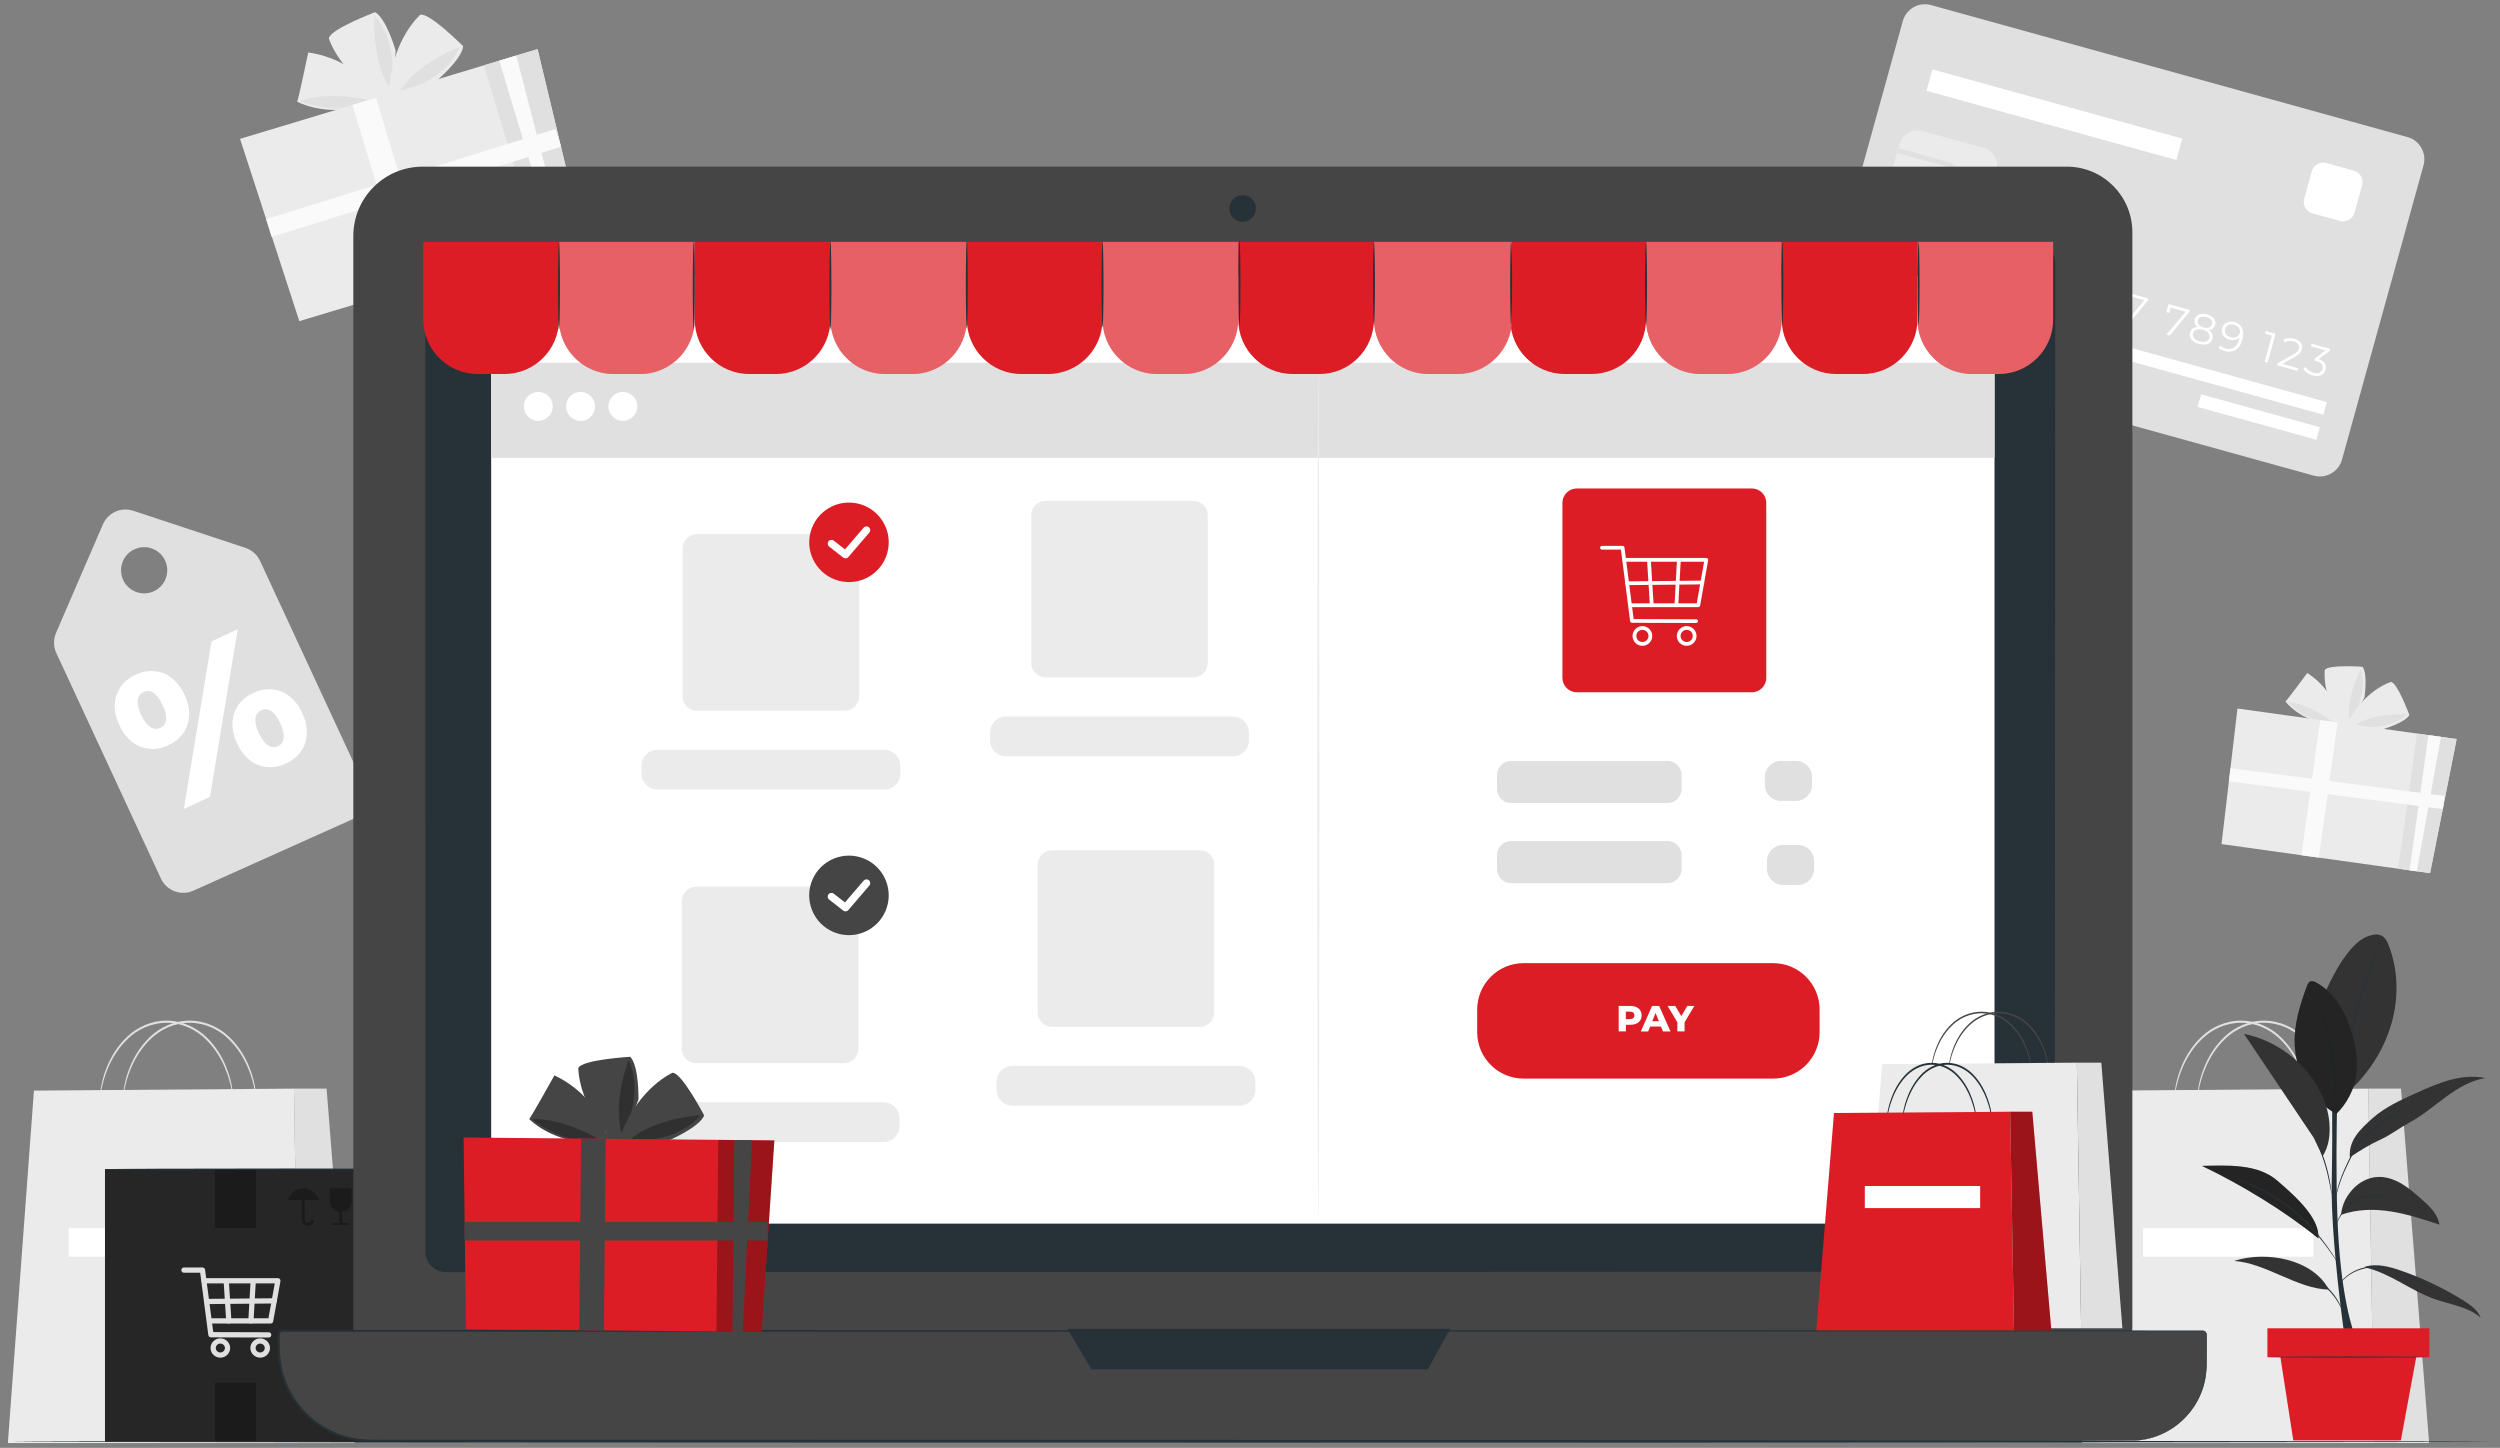 <svg width="278" height="161" viewBox="0 0 278 161" fill="none" xmlns="http://www.w3.org/2000/svg">
<rect x="0" y="0" width="278" height="161" fill="#808080" stroke="none"/>
<g clip-path="url(#clip0_699_1636)">
<path d="M41.717 1.355C41.717 1.355 36.702 3.244 36.568 4.264C36.568 4.264 37.676 8.042 42.465 10.704L42.231 12.468L43.008 14.975C43.673 11.197 43.995 5.622 43.995 5.622C43.995 5.622 42.987 2.091 41.717 1.355Z" fill="#EBEBEB"/>
<path d="M41.638 1.744C41.638 1.744 41.299 6.931 43.43 9.923C43.43 9.923 44.601 5.067 41.638 1.744Z" fill="#E0E0E0"/>
<path d="M51.505 5.141C51.505 5.141 47.722 1.347 46.736 1.643C46.736 1.643 43.748 4.205 43.292 9.668L41.592 10.182C41.592 10.182 39.477 6.571 34.274 5.839C34.274 5.839 33.137 11.31 33.037 11.293C32.932 11.277 35.908 12.869 39.627 11.92C43.347 10.971 48.558 8.97 48.558 8.97C48.558 8.97 51.358 6.604 51.505 5.141Z" fill="#EBEBEB"/>
<path d="M40.91 11.088C40.91 11.088 36.393 10.073 33.363 11.243C33.363 11.243 37.889 13.145 40.91 11.088Z" fill="#E0E0E0"/>
<path d="M51.12 5.229C51.12 5.229 46.256 7.051 44.404 10.227C44.404 10.227 49.31 9.299 51.12 5.229Z" fill="#E0E0E0"/>
<path d="M59.775 5.463L64.761 26.221L33.283 35.712L26.693 15.439L59.775 5.463Z" fill="#EBEBEB"/>
<path d="M53.803 7.268L59.955 27.671L64.761 26.221L59.775 5.463L53.803 7.268Z" fill="#E0E0E0"/>
<path d="M57.41 6.178L62.759 26.823L61.668 27.153L55.517 6.75L57.41 6.178Z" fill="#FAFAFA"/>
<path d="M41.816 10.877L39.191 11.668L45.343 32.07L47.968 31.278L41.816 10.877Z" fill="#FAFAFA"/>
<path d="M61.769 14.344L29.594 24.373L30.21 26.348L62.384 16.319L61.769 14.344Z" fill="#FAFAFA"/>
<path d="M262.716 74.147C262.716 74.147 258.913 73.876 258.52 74.494C258.52 74.494 258.111 77.269 260.418 80.416L259.741 81.486L259.498 83.337C261.053 81.089 262.921 77.583 262.921 77.583C262.921 77.583 263.322 75 262.716 74.147Z" fill="#EBEBEB"/>
<path d="M262.549 74.377C262.549 74.377 260.785 77.628 261.274 80.199C261.274 80.199 263.481 77.407 262.549 74.377Z" fill="#E0E0E0"/>
<path d="M267.923 79.514C267.923 79.514 266.607 75.933 265.88 75.832C265.88 75.832 263.184 76.602 261.262 79.999L260.008 79.824C260.008 79.824 259.716 76.856 256.569 74.838C256.569 74.838 254.203 78.039 254.145 77.997C254.082 77.956 255.532 79.87 258.224 80.363C260.911 80.856 264.877 81.115 264.877 81.115C264.877 81.115 267.393 80.413 267.923 79.514Z" fill="#EBEBEB"/>
<path d="M259.298 80.203C259.298 80.203 256.677 78.201 254.37 78.055C254.37 78.055 256.732 80.633 259.298 80.203Z" fill="#E0E0E0"/>
<path d="M267.648 79.455C267.648 79.455 263.957 79.183 261.818 80.688C261.814 80.688 265.261 81.548 267.648 79.455Z" fill="#E0E0E0"/>
<path d="M273.177 82.185L270.222 97.096L247.032 93.861L248.808 78.787L273.177 82.185Z" fill="#EBEBEB"/>
<path d="M268.776 81.57L266.678 96.599L270.222 97.096L273.177 82.185L268.776 81.57Z" fill="#E0E0E0"/>
<path d="M271.434 81.942L268.747 96.887L267.94 96.774L270.038 81.746L271.434 81.942Z" fill="#FAFAFA"/>
<path d="M258.011 80.073L255.915 95.102L257.848 95.371L259.944 80.342L258.011 80.073Z" fill="#FAFAFA"/>
<path d="M271.833 88.513L248.035 85.422L247.845 86.881L271.643 89.972L271.833 88.513Z" fill="#FAFAFA"/>
<path d="M40.568 87.488L28.933 62.404C28.619 61.702 28.026 61.167 27.295 60.925L14.816 56.796C13.47 56.349 12.007 57.009 11.443 58.309L6.231 70.378C5.926 71.084 5.935 71.883 6.248 72.585L17.883 97.668C18.502 99.047 20.123 99.662 21.502 99.043L39.193 91.103C40.572 90.488 41.186 88.867 40.568 87.488ZM16.922 65.823C15.593 66.316 14.113 65.639 13.62 64.306C13.127 62.977 13.804 61.497 15.137 61.004C16.466 60.511 17.946 61.192 18.439 62.521C18.932 63.85 18.255 65.33 16.922 65.823Z" fill="#E0E0E0"/>
<path d="M13.269 80.634C12.133 78.189 12.981 76 15.066 75.03C17.168 74.052 19.392 74.813 20.529 77.262C21.674 79.727 20.817 81.896 18.715 82.874C16.629 83.84 14.414 83.1 13.269 80.634ZM18.079 78.394C17.411 76.961 16.642 76.626 15.957 76.948C15.309 77.249 15.029 78.068 15.693 79.506C16.362 80.939 17.168 81.253 17.816 80.952C18.506 80.63 18.748 79.832 18.079 78.394ZM23.521 71.319L26.434 69.965L23.349 88.608L20.437 89.962L23.521 71.319ZM26.358 82.661C25.222 80.216 26.053 78.035 28.155 77.057C30.258 76.079 32.481 76.84 33.618 79.289C34.763 81.754 33.906 83.923 31.804 84.901C29.698 85.879 27.503 85.127 26.358 82.661ZM31.169 80.425C30.5 78.992 29.714 78.67 29.046 78.979C28.377 79.289 28.118 80.099 28.782 81.537C29.451 82.971 30.237 83.292 30.905 82.983C31.574 82.67 31.837 81.859 31.169 80.425Z" fill="white"/>
<path d="M257.279 52.889L204.308 38.216C202.946 37.84 202.147 36.431 202.528 35.069L211.592 2.346C211.968 0.983 213.377 0.185 214.739 0.566L267.715 15.243C269.077 15.619 269.871 17.027 269.495 18.39L260.43 51.113C260.05 52.471 258.642 53.269 257.279 52.889Z" fill="#E0E0E0"/>
<path d="M210.727 25.391L209.837 28.605L209.507 28.513L210.318 25.591L209.561 25.382L209.645 25.09L210.727 25.391Z" fill="white"/>
<path d="M213.226 29.227L213.147 29.52L210.894 28.897L210.961 28.663L212.658 27.722C213.122 27.463 213.247 27.267 213.31 27.05C213.415 26.678 213.214 26.377 212.725 26.239C212.349 26.134 212.027 26.168 211.747 26.356L211.567 26.088C211.897 25.863 212.34 25.808 212.834 25.946C213.486 26.126 213.807 26.573 213.657 27.108C213.573 27.417 213.398 27.664 212.85 27.969L211.459 28.742L213.226 29.227Z" fill="white"/>
<path d="M216.762 29.616L216.118 29.436L215.884 30.28L215.554 30.188L215.788 29.344L213.975 28.843L214.041 28.604L216.336 26.945L216.704 27.046L214.484 28.667L215.88 29.056L216.085 28.312L216.407 28.4L216.202 29.144L216.846 29.323L216.762 29.616Z" fill="white"/>
<path d="M221.689 30.979L221.046 30.799L220.812 31.644L220.482 31.552L220.716 30.707L218.902 30.206L218.969 29.968L221.263 28.309L221.631 28.409L219.412 30.03L220.808 30.419L221.012 29.675L221.334 29.763L221.129 30.507L221.773 30.686L221.689 30.979Z" fill="white"/>
<path d="M224.527 31.656C224.377 32.203 223.875 32.525 223.089 32.308C222.625 32.178 222.228 31.898 222.053 31.576L222.287 31.359C222.433 31.631 222.759 31.89 223.173 32.003C223.72 32.153 224.084 31.969 224.193 31.576C224.305 31.163 224.122 30.837 223.302 30.607L222.617 30.419L223.227 28.852L224.987 29.34L224.903 29.633L223.432 29.228L223.039 30.222L223.453 30.335C224.423 30.607 224.682 31.087 224.527 31.656Z" fill="white"/>
<path d="M227.707 32.525C227.54 33.127 226.959 33.382 226.337 33.206C225.484 32.968 225.183 32.249 225.463 31.234C225.768 30.143 226.52 29.738 227.394 29.98C227.682 30.059 227.941 30.185 228.108 30.364L227.9 30.594C227.766 30.44 227.557 30.335 227.319 30.268C226.625 30.076 226.057 30.398 225.814 31.271C225.793 31.346 225.772 31.438 225.756 31.535C226.015 31.225 226.445 31.133 226.892 31.255C227.528 31.434 227.87 31.936 227.707 32.525ZM227.377 32.441C227.494 32.019 227.256 31.66 226.763 31.526C226.27 31.388 225.852 31.601 225.743 31.998C225.647 32.354 225.848 32.767 226.403 32.922C226.863 33.052 227.26 32.868 227.377 32.441Z" fill="white"/>
<path d="M232.091 33.779C231.941 34.318 231.439 34.623 230.662 34.406C230.198 34.276 229.797 33.992 229.621 33.67L229.855 33.453C230.002 33.725 230.332 33.984 230.75 34.101C231.281 34.247 231.644 34.08 231.757 33.683C231.866 33.298 231.665 32.968 231.067 32.805L230.838 32.743L230.904 32.5L232.104 31.631L230.461 31.175L230.541 30.883L232.605 31.455L232.538 31.689L231.314 32.58C231.991 32.805 232.238 33.265 232.091 33.779Z" fill="white"/>
<path d="M235.326 34.634C235.159 35.236 234.578 35.491 233.955 35.319C233.103 35.081 232.802 34.362 233.082 33.347C233.383 32.256 234.139 31.851 235.013 32.093C235.301 32.173 235.56 32.298 235.727 32.478L235.522 32.708C235.389 32.553 235.18 32.448 234.941 32.382C234.248 32.189 233.679 32.511 233.437 33.385C233.416 33.46 233.395 33.552 233.378 33.648C233.638 33.339 234.068 33.247 234.515 33.368C235.146 33.547 235.489 34.045 235.326 34.634ZM235 34.55C235.117 34.128 234.879 33.769 234.386 33.635C233.893 33.497 233.475 33.711 233.366 34.108C233.27 34.463 233.47 34.877 234.026 35.031C234.482 35.161 234.879 34.981 235 34.55Z" fill="white"/>
<path d="M238.908 33.197L238.841 33.431L236.672 36.039L236.312 35.939L238.444 33.385L236.789 32.925L236.621 33.527L236.296 33.435L236.542 32.541L238.908 33.197Z" fill="white"/>
<path d="M243.505 34.472L243.438 34.707L241.269 37.314L240.909 37.214L243.041 34.661L241.386 34.201L241.219 34.803L240.893 34.711L241.139 33.816L243.505 34.472Z" fill="white"/>
<path d="M246.025 37.665C245.866 38.233 245.289 38.454 244.52 38.241C243.747 38.028 243.379 37.543 243.538 36.975C243.647 36.59 243.939 36.382 244.378 36.356C244.09 36.139 243.977 35.847 244.069 35.508C244.215 34.986 244.75 34.781 245.427 34.969C246.108 35.157 246.472 35.608 246.326 36.131C246.234 36.465 245.983 36.657 245.615 36.695C245.979 36.946 246.129 37.284 246.025 37.665ZM245.686 37.568C245.795 37.176 245.523 36.833 244.955 36.674C244.386 36.515 243.981 36.67 243.872 37.067C243.764 37.468 244.027 37.807 244.6 37.965C245.168 38.12 245.573 37.965 245.686 37.568ZM245.026 36.411C245.527 36.549 245.887 36.407 245.983 36.06C246.083 35.696 245.828 35.387 245.348 35.257C244.863 35.124 244.491 35.257 244.395 35.617C244.294 35.968 244.524 36.273 245.026 36.411Z" fill="white"/>
<path d="M249.351 37.791C249.05 38.881 248.294 39.287 247.421 39.044C247.132 38.965 246.873 38.84 246.706 38.66L246.911 38.43C247.044 38.585 247.253 38.689 247.492 38.756C248.185 38.948 248.754 38.626 248.996 37.753C249.017 37.678 249.038 37.586 249.055 37.49C248.795 37.799 248.365 37.891 247.918 37.77C247.278 37.594 246.94 37.093 247.103 36.503C247.27 35.901 247.851 35.647 248.474 35.818C249.33 36.056 249.631 36.779 249.351 37.791ZM249.071 37.03C249.167 36.675 248.967 36.261 248.411 36.106C247.947 35.977 247.55 36.161 247.433 36.587C247.316 37.009 247.554 37.368 248.047 37.502C248.541 37.636 248.963 37.427 249.071 37.03Z" fill="white"/>
<path d="M253.046 37.117L252.156 40.331L251.825 40.239L252.636 37.318L251.88 37.109L251.963 36.816L253.046 37.117Z" fill="white"/>
<path d="M255.545 40.95L255.465 41.242L253.213 40.619L253.28 40.385L254.976 39.445C255.44 39.186 255.566 38.99 255.628 38.772C255.733 38.4 255.532 38.099 255.043 37.962C254.667 37.857 254.345 37.89 254.065 38.078L253.886 37.811C254.216 37.585 254.659 37.531 255.152 37.669C255.804 37.849 256.126 38.296 255.975 38.831C255.892 39.14 255.716 39.387 255.169 39.692L253.777 40.465L255.545 40.95Z" fill="white"/>
<path d="M258.6 41.121C258.449 41.66 257.948 41.965 257.171 41.748C256.707 41.618 256.305 41.334 256.13 41.012L256.364 40.795C256.51 41.066 256.84 41.326 257.258 41.443C257.789 41.589 258.153 41.422 258.265 41.025C258.374 40.64 258.169 40.31 257.576 40.147L257.346 40.084L257.413 39.842L258.612 38.973L256.97 38.517L257.054 38.225L259.118 38.797L259.051 39.031L257.827 39.921C258.5 40.147 258.742 40.607 258.6 41.121Z" fill="white"/>
<path d="M232.994 37.585L232.607 38.982L258.355 46.113L258.742 44.716L232.994 37.585Z" fill="white"/>
<path d="M244.764 43.849L244.377 45.246L257.583 48.904L257.97 47.506L244.764 43.849Z" fill="white"/>
<g opacity="0.5">
<path d="M218.338 24.517L211.534 22.632C210.431 22.327 209.783 21.182 210.088 20.078L211.216 16.008C211.521 14.905 212.666 14.257 213.77 14.562L220.573 16.447C221.677 16.752 222.325 17.897 222.019 19L220.891 23.071C220.586 24.174 219.445 24.822 218.338 24.517Z" fill="#F5F5F5"/>
</g>
<path d="M210.155 19.845L210.297 19.327L215.859 20.869C216.499 21.044 217.167 20.668 217.347 20.025C217.523 19.381 217.142 18.708 216.507 18.537L210.945 16.995L211.087 16.477L216.649 18.023C217.577 18.278 218.12 19.243 217.865 20.171C217.606 21.099 216.645 21.642 215.717 21.387L210.155 19.845Z" fill="#E0E0E0"/>
<path d="M217.671 19.844L217.526 20.363L221.343 21.425L221.488 20.905L217.671 19.844Z" fill="#E0E0E0"/>
<path d="M242.671 15.412L214.889 7.715L214.229 10.099L242.01 17.796L242.671 15.412Z" fill="white"/>
<path d="M260.196 24.571L257.141 23.723C256.439 23.531 256.03 22.803 256.226 22.101L257.074 19.046C257.267 18.344 257.994 17.935 258.696 18.131L261.751 18.98C262.453 19.172 262.863 19.899 262.666 20.601L261.818 23.656C261.626 24.354 260.898 24.764 260.196 24.571Z" fill="white"/>
<path d="M25.928 122.191C25.903 122.195 25.878 121.844 25.761 121.23C25.64 120.62 25.439 119.73 24.996 118.706C24.561 117.686 23.876 116.516 22.814 115.504C21.77 114.493 20.232 113.737 18.539 113.732C16.847 113.724 15.305 114.472 14.251 115.479C13.181 116.487 12.496 117.652 12.053 118.672C11.606 119.692 11.401 120.582 11.276 121.192C11.155 121.807 11.13 122.153 11.104 122.149C11.096 122.149 11.096 122.062 11.109 121.894C11.117 121.727 11.138 121.485 11.188 121.171C11.284 120.549 11.464 119.646 11.903 118.601C12.329 117.561 13.014 116.361 14.105 115.316C15.179 114.272 16.78 113.486 18.543 113.494C20.303 113.498 21.899 114.297 22.969 115.346C24.056 116.395 24.733 117.598 25.155 118.639C25.585 119.688 25.765 120.59 25.857 121.213C25.903 121.527 25.924 121.769 25.932 121.936C25.936 122.103 25.936 122.191 25.928 122.191Z" fill="#E0E0E0"/>
<path d="M28.49 122.191C28.465 122.195 28.44 121.844 28.323 121.23C28.201 120.62 28.001 119.73 27.558 118.706C27.123 117.686 26.438 116.516 25.376 115.504C24.332 114.493 22.794 113.737 21.101 113.732C19.409 113.724 17.866 114.472 16.813 115.479C15.743 116.487 15.058 117.652 14.615 118.672C14.168 119.692 13.963 120.582 13.838 121.192C13.716 121.807 13.691 122.153 13.666 122.149C13.658 122.149 13.658 122.062 13.671 121.894C13.679 121.727 13.7 121.485 13.75 121.171C13.846 120.549 14.026 119.646 14.464 118.601C14.891 117.561 15.576 116.361 16.667 115.316C17.741 114.272 19.342 113.486 21.105 113.494C22.865 113.498 24.461 114.297 25.531 115.346C26.618 116.395 27.295 117.598 27.717 118.639C28.147 119.688 28.327 120.59 28.419 121.213C28.465 121.527 28.486 121.769 28.494 121.936C28.494 122.103 28.498 122.191 28.49 122.191Z" fill="#E0E0E0"/>
<path d="M3.774 121.276L32.69 121.055L33.321 160.469H0.874L3.774 121.276Z" fill="#EBEBEB"/>
<path d="M32.69 121.055H36.317L39.443 160.469H33.321L32.69 121.055Z" fill="#E0E0E0"/>
<path d="M26.559 136.572H7.632V139.744H26.559V136.572Z" fill="white"/>
<path d="M256.602 122.191C256.577 122.195 256.552 121.844 256.435 121.23C256.314 120.62 256.113 119.73 255.67 118.706C255.235 117.686 254.55 116.516 253.489 115.504C252.444 114.493 250.906 113.737 249.213 113.732C247.521 113.724 245.979 114.472 244.925 115.479C243.856 116.487 243.17 117.652 242.727 118.672C242.28 119.692 242.075 120.582 241.95 121.192C241.829 121.807 241.804 122.153 241.778 122.149C241.77 122.149 241.77 122.062 241.783 121.894C241.791 121.727 241.812 121.485 241.862 121.171C241.958 120.549 242.138 119.646 242.577 118.601C243.003 117.561 243.688 116.361 244.779 115.316C245.853 114.272 247.454 113.486 249.217 113.494C250.977 113.498 252.573 114.297 253.643 115.346C254.73 116.395 255.407 117.598 255.829 118.639C256.259 119.688 256.439 120.59 256.531 121.213C256.577 121.527 256.598 121.769 256.606 121.936C256.606 122.103 256.61 122.191 256.602 122.191Z" fill="#E0E0E0"/>
<path d="M259.16 122.191C259.135 122.195 259.11 121.844 258.993 121.23C258.871 120.62 258.671 119.73 258.228 118.706C257.793 117.686 257.108 116.516 256.046 115.504C255.001 114.493 253.463 113.737 251.771 113.732C250.078 113.724 248.536 114.472 247.483 115.479C246.413 116.487 245.728 117.652 245.285 118.672C244.838 119.692 244.633 120.582 244.507 121.192C244.386 121.807 244.361 122.153 244.336 122.149C244.328 122.149 244.328 122.062 244.34 121.894C244.349 121.727 244.37 121.485 244.42 121.171C244.516 120.549 244.696 119.646 245.134 118.601C245.561 117.561 246.246 116.361 247.337 115.316C248.411 114.272 250.011 113.486 251.775 113.494C253.535 113.498 255.131 114.297 256.201 115.346C257.287 116.395 257.964 117.598 258.387 118.639C258.817 119.688 258.997 120.59 259.089 121.213C259.135 121.527 259.156 121.769 259.164 121.936C259.168 122.103 259.168 122.191 259.16 122.191Z" fill="#E0E0E0"/>
<path d="M234.448 121.276L263.36 121.055L263.991 160.469H231.544L234.448 121.276Z" fill="#EBEBEB"/>
<path d="M263.36 121.055H266.991L270.117 160.469H263.991L263.36 121.055Z" fill="#E0E0E0"/>
<path d="M257.233 136.572H238.306V139.744H257.233V136.572Z" fill="white"/>
<path d="M277.126 160.314C277.126 160.372 215.349 160.422 139.163 160.422C62.947 160.422 1.187 160.372 1.187 160.314C1.187 160.255 62.951 160.205 139.163 160.205C215.349 160.205 277.126 160.255 277.126 160.314Z" fill="#263238"/>
<path d="M51.78 129.998H11.673V160.318H51.78V129.998Z" fill="#262626"/>
<g opacity="0.3">
<path fill-rule="evenodd" clip-rule="evenodd" d="M36.673 133.559V132.146H39.105V133.559C39.105 134.165 38.641 134.667 38.043 134.738V135.966H38.583C38.771 135.966 38.925 136.075 38.925 136.204H36.848C36.848 136.075 37.003 135.966 37.191 135.966H37.73V134.738C37.137 134.667 36.673 134.161 36.673 133.559Z" fill="black"/>
<path fill-rule="evenodd" clip-rule="evenodd" d="M32.017 133.463C32.205 132.711 32.903 132.146 33.731 132.146C34.558 132.146 35.256 132.711 35.444 133.463H33.894V135.678C33.906 135.849 34.056 135.987 34.236 135.987C34.416 135.987 34.562 135.849 34.579 135.678H34.909C34.897 136.029 34.6 136.309 34.236 136.309C33.873 136.309 33.58 136.029 33.563 135.678V133.463H32.017Z" fill="black"/>
</g>
<g opacity="0.3">
<path d="M41.834 160.314H51.781L51.781 129.994H41.834V160.314Z" fill="black"/>
</g>
<path d="M41.813 160.012C41.759 160.012 41.713 153.288 41.713 144.996C41.713 136.701 41.759 129.98 41.813 129.98C41.867 129.98 41.913 136.701 41.913 144.996C41.913 153.288 41.867 160.012 41.813 160.012Z" fill="#263238"/>
<path d="M48.383 153.326H45.307V156.732H48.383V153.326Z" fill="white"/>
<g opacity="0.3">
<path d="M28.465 130.074H23.909V136.544H28.465V130.074Z" fill="black"/>
</g>
<g opacity="0.3">
<path d="M28.465 153.758H23.909V160.227H28.465V153.758Z" fill="black"/>
</g>
<path d="M11.965 130.015C11.965 130.061 20.859 130.094 31.829 130.094C42.803 130.094 51.697 130.057 51.697 130.015C51.697 129.969 42.803 129.936 31.829 129.936C20.859 129.936 11.965 129.969 11.965 130.015Z" fill="#263238"/>
<path d="M30.099 147.175H23.354C23.195 147.175 23.061 147.046 23.061 146.883C23.061 146.724 23.191 146.59 23.354 146.59H29.852L30.554 142.716H22.718C22.56 142.716 22.426 142.586 22.426 142.423C22.426 142.265 22.555 142.131 22.718 142.131H30.901C30.989 142.131 31.068 142.168 31.123 142.235C31.177 142.302 31.202 142.39 31.185 142.474L30.379 146.933C30.362 147.075 30.241 147.175 30.099 147.175Z" fill="#E0E0E0"/>
<path d="M29.877 148.733C29.873 148.733 29.873 148.733 29.877 148.733L23.454 148.712C23.308 148.712 23.186 148.604 23.166 148.458L22.259 141.528H20.453C20.294 141.528 20.161 141.399 20.161 141.236C20.161 141.077 20.29 140.943 20.453 140.943H22.518C22.664 140.943 22.789 141.052 22.806 141.198L23.713 148.127L29.881 148.148C30.04 148.148 30.174 148.278 30.17 148.441C30.166 148.604 30.036 148.733 29.877 148.733Z" fill="#E0E0E0"/>
<path d="M24.503 150.974C23.901 150.974 23.412 150.494 23.412 149.9C23.412 149.307 23.901 148.826 24.503 148.826C25.105 148.826 25.594 149.307 25.594 149.9C25.59 150.494 25.101 150.974 24.503 150.974ZM24.503 149.407C24.223 149.407 23.993 149.629 23.993 149.9C23.993 150.172 24.223 150.393 24.503 150.393C24.783 150.393 25.013 150.172 25.013 149.9C25.009 149.629 24.783 149.407 24.503 149.407Z" fill="#E0E0E0"/>
<path d="M28.933 150.974C28.331 150.974 27.842 150.494 27.842 149.9C27.842 149.307 28.331 148.826 28.933 148.826C29.535 148.826 30.024 149.307 30.024 149.9C30.024 150.494 29.535 150.974 28.933 150.974ZM28.933 149.407C28.653 149.407 28.423 149.629 28.423 149.9C28.423 150.172 28.653 150.393 28.933 150.393C29.213 150.393 29.443 150.172 29.443 149.9C29.443 149.629 29.213 149.407 28.933 149.407Z" fill="#E0E0E0"/>
<path d="M25.439 147.175C25.289 147.175 25.159 147.058 25.151 146.903L24.875 142.59C24.866 142.431 24.988 142.293 25.146 142.281C25.301 142.264 25.443 142.394 25.456 142.552L25.732 146.865C25.74 147.024 25.619 147.162 25.46 147.175C25.452 147.175 25.443 147.175 25.439 147.175Z" fill="#E0E0E0"/>
<path d="M27.905 147.175C27.901 147.175 27.892 147.175 27.888 147.175C27.729 147.166 27.604 147.028 27.612 146.869L27.859 142.557C27.867 142.398 28.009 142.264 28.164 142.281C28.323 142.289 28.448 142.427 28.44 142.586L28.193 146.899C28.185 147.053 28.055 147.175 27.905 147.175Z" fill="#E0E0E0"/>
<path d="M22.969 145.017C22.81 145.017 22.681 144.888 22.677 144.729C22.677 144.57 22.806 144.436 22.965 144.436L30.496 144.365C30.496 144.365 30.496 144.365 30.5 144.365C30.659 144.365 30.788 144.495 30.793 144.654C30.793 144.812 30.663 144.946 30.504 144.946L22.969 145.017Z" fill="#E0E0E0"/>
<path d="M260.777 149.086C260.777 149.086 259.156 137.932 259.289 131.442C259.423 124.951 259.281 117.65 259.281 117.65H260.029C260.029 117.65 259.523 130.531 260.075 138.3C260.627 146.065 262.077 149.082 262.077 149.082H260.777" fill="#263238"/>
<path d="M265.612 105.099C265.462 104.719 265.278 104.322 264.931 104.101C264.455 103.8 263.836 103.925 263.306 104.113C261.045 104.911 259.043 109.124 258.132 111.339L261.132 121.444C266.54 116.425 267.481 109.834 265.612 105.099Z" fill="#333333"/>
<path d="M264.756 104.514C264.76 104.514 264.743 104.56 264.714 104.648C264.676 104.744 264.626 104.865 264.568 105.015C264.438 105.333 264.25 105.797 264.033 106.37C263.59 107.519 263.03 109.119 262.524 110.929C262.023 112.739 261.68 114.402 261.467 115.614C261.358 116.22 261.279 116.709 261.228 117.051C261.203 117.21 261.183 117.34 261.166 117.444C261.149 117.532 261.141 117.582 261.137 117.578C261.132 117.578 261.132 117.528 261.141 117.44C261.153 117.336 261.166 117.206 261.182 117.047C261.22 116.705 261.287 116.211 261.383 115.601C261.575 114.385 261.905 112.714 262.407 110.9C262.913 109.086 263.489 107.481 263.953 106.34C264.183 105.768 264.38 105.312 264.526 104.999C264.593 104.852 264.651 104.735 264.693 104.639C264.726 104.552 264.752 104.51 264.756 104.514Z" fill="#263238"/>
<path d="M259.795 123.869C256.982 122.314 255.327 119.393 255.173 116.188C255.064 113.943 255.754 111.745 256.535 109.639C256.602 109.455 256.682 109.259 256.853 109.162C257.087 109.029 257.384 109.146 257.618 109.284C259.661 110.445 260.898 112.665 261.554 114.921C261.993 116.422 262.219 118.006 262.018 119.556C261.818 121.107 260.932 122.795 259.795 123.869Z" fill="#333333"/>
<path d="M259.795 123.868C259.791 123.868 259.787 123.822 259.783 123.735C259.783 123.634 259.778 123.505 259.774 123.346C259.774 123.008 259.762 122.523 259.732 121.921C259.678 120.717 259.519 119.062 259.21 117.253C258.897 115.443 258.52 113.822 258.24 112.652C258.103 112.079 257.99 111.607 257.906 111.264C257.873 111.109 257.843 110.984 257.818 110.884C257.802 110.796 257.793 110.75 257.797 110.75C257.802 110.75 257.818 110.792 257.843 110.88C257.873 110.98 257.91 111.101 257.952 111.251C258.044 111.577 258.174 112.046 258.324 112.631C258.625 113.797 259.018 115.418 259.331 117.232C259.64 119.046 259.787 120.713 259.82 121.917C259.837 122.519 259.837 123.008 259.824 123.346C259.816 123.505 259.812 123.63 259.808 123.735C259.803 123.822 259.799 123.868 259.795 123.868Z" fill="#263238"/>
<g opacity="0.3">
<path d="M259.795 123.869C256.982 122.314 255.327 119.393 255.173 116.188C255.064 113.943 255.754 111.745 256.535 109.639C256.602 109.455 256.682 109.259 256.853 109.162C257.087 109.029 257.384 109.146 257.618 109.284C259.661 110.445 260.898 112.665 261.554 114.921C261.993 116.422 262.219 118.006 262.018 119.556C261.818 121.107 260.932 122.795 259.795 123.869Z" fill="black"/>
</g>
<path d="M262.967 140.936C265.734 141.542 268.011 143.493 270.682 144.442C272.45 145.069 274.443 145.291 275.856 146.528C275.517 145.675 274.715 145.107 273.937 144.618C271.743 143.247 269.39 142.123 266.946 141.279C265.692 140.844 264.33 140.484 263.047 140.84" fill="#333333"/>
<path d="M258.968 143.402C255.503 143.348 251.855 140.397 248.407 140.221C252.013 139.055 257.183 140.004 258.968 143.402Z" fill="#333333"/>
<path d="M260.322 135.089C262.081 134.453 264.012 134.424 265.859 134.713C267.706 135.001 269.491 135.594 271.267 136.184C271.087 134.98 270.118 134.077 269.202 133.279C268.513 132.677 267.819 132.071 267.029 131.612C266.239 131.152 265.341 130.838 264.426 130.876C263.322 130.922 262.273 131.49 261.55 132.326C260.827 133.154 260.439 133.99 260.322 135.089Z" fill="#333333"/>
<path d="M253.209 131.265C251.027 129.401 247.726 129.585 244.859 129.647C249.268 131.754 254.015 134.642 257.81 137.717C257.927 135.691 255.967 133.613 253.209 131.265Z" fill="#333333"/>
<g opacity="0.3">
<path d="M253.209 131.265C251.027 129.401 247.726 129.585 244.859 129.647C249.268 131.754 254.015 134.642 257.81 137.717C257.927 135.691 255.967 133.613 253.209 131.265Z" fill="black"/>
</g>
<path d="M261.304 128.695C262.399 127.964 263.51 127.266 264.66 126.748C265.809 126.225 266.879 125.393 267.986 124.796C269.424 124.019 270.669 122.936 271.99 121.971C273.311 121.005 274.761 120.136 276.374 119.877C275.057 119.605 273.683 119.752 272.383 120.107C271.087 120.462 269.854 121.014 268.63 121.57C266.929 122.334 265.199 123.12 263.807 124.365C262.411 125.607 261.153 126.831 261.304 128.695Z" fill="#333333"/>
<path d="M270.619 143.401C270.615 143.406 270.577 143.389 270.51 143.355C270.427 143.314 270.331 143.259 270.21 143.201C269.95 143.063 269.574 142.858 269.102 142.62C268.868 142.494 268.609 142.369 268.329 142.235C268.053 142.097 267.748 141.96 267.43 141.822C266.791 141.55 266.076 141.262 265.299 141.078C264.522 140.886 263.749 140.844 263.076 141.023C262.737 141.107 262.42 141.186 262.135 141.303C261.851 141.42 261.596 141.554 261.375 141.692C260.932 141.972 260.623 142.269 260.418 142.482C260.217 142.695 260.121 142.829 260.108 142.82C260.104 142.816 260.125 142.783 260.171 142.72C260.213 142.653 260.284 142.566 260.38 142.449C260.572 142.223 260.877 141.914 261.325 141.617C261.546 141.471 261.805 141.328 262.094 141.207C262.382 141.082 262.708 140.994 263.046 140.911C263.732 140.723 264.538 140.764 265.324 140.957C266.114 141.145 266.833 141.437 267.476 141.717C267.798 141.859 268.099 142.001 268.375 142.143C268.655 142.281 268.914 142.415 269.144 142.54C269.612 142.787 269.98 143.004 270.235 143.159C270.352 143.23 270.448 143.289 270.527 143.335C270.586 143.372 270.619 143.397 270.619 143.401Z" fill="#263238"/>
<path d="M256.385 141.683C256.389 141.675 256.464 141.7 256.602 141.746C256.74 141.792 256.932 141.875 257.166 141.993C257.634 142.222 258.245 142.615 258.821 143.167C259.394 143.719 259.812 144.316 260.062 144.776C260.188 145.006 260.28 145.194 260.33 145.332C260.384 145.465 260.409 145.541 260.401 145.545C260.38 145.553 260.251 145.261 259.987 144.822C259.724 144.383 259.302 143.802 258.738 143.259C258.174 142.715 257.576 142.318 257.129 142.072C256.673 141.821 256.376 141.704 256.385 141.683Z" fill="#263238"/>
<path d="M248.716 131.09C248.716 131.086 248.766 131.103 248.862 131.132C248.971 131.17 249.109 131.22 249.276 131.279C249.46 131.345 249.681 131.429 249.932 131.521C250.187 131.617 250.467 131.755 250.781 131.893C252.026 132.461 253.689 133.414 255.29 134.768C256.08 135.458 256.794 136.156 257.392 136.841C257.99 137.526 258.491 138.17 258.884 138.734C259.281 139.294 259.578 139.762 259.787 140.084C259.883 140.235 259.962 140.36 260.025 140.456C260.079 140.54 260.104 140.586 260.1 140.59C260.096 140.594 260.062 140.552 260.004 140.469C259.941 140.389 259.854 140.268 259.749 140.109C259.532 139.796 259.222 139.336 258.817 138.784C258.416 138.229 257.906 137.593 257.308 136.916C256.711 136.239 255.996 135.545 255.21 134.864C253.618 133.519 251.976 132.562 250.743 131.976C250.434 131.834 250.158 131.688 249.907 131.588C249.661 131.488 249.443 131.4 249.259 131.329C249.092 131.258 248.958 131.203 248.854 131.157C248.762 131.116 248.716 131.095 248.716 131.09Z" fill="#263238"/>
<path d="M265.521 133.142C265.516 133.15 265.42 133.137 265.245 133.104C265.149 133.087 265.044 133.066 264.927 133.045C264.802 133.02 264.66 133.02 264.501 133.004C263.878 132.958 262.971 133.008 262.119 133.472C261.688 133.689 261.329 133.982 261.036 134.274C260.735 134.567 260.51 134.868 260.338 135.135C259.991 135.666 259.883 136.05 259.862 136.046C259.854 136.046 259.874 135.946 259.933 135.774C259.996 135.607 260.096 135.365 260.263 135.089C260.426 134.813 260.652 134.496 260.953 134.195C261.249 133.89 261.617 133.585 262.06 133.363C262.938 132.887 263.878 132.845 264.505 132.916C264.664 132.937 264.81 132.945 264.935 132.974C265.052 133.004 265.157 133.029 265.253 133.054C265.429 133.104 265.521 133.133 265.521 133.142Z" fill="#263238"/>
<path d="M269.002 122.338C269.002 122.343 268.96 122.372 268.872 122.418C268.772 122.472 268.642 122.543 268.488 122.627C268.153 122.806 267.669 123.074 267.079 123.421C266.494 123.772 265.805 124.202 265.073 124.725C264.342 125.251 263.556 125.861 262.833 126.601C262.474 126.973 262.148 127.366 261.918 127.788C261.692 128.223 261.475 128.645 261.275 129.05C260.873 129.857 260.547 130.601 260.313 131.24C260.079 131.879 259.933 132.41 259.845 132.782C259.757 133.154 259.724 133.363 259.711 133.359C259.707 133.359 259.711 133.305 259.724 133.204C259.737 133.104 259.757 132.958 259.795 132.77C259.866 132.394 260.004 131.854 260.23 131.207C260.455 130.559 260.777 129.807 261.174 128.996C261.371 128.59 261.588 128.164 261.814 127.73C262.052 127.287 262.386 126.89 262.75 126.513C263.485 125.761 264.275 125.151 265.015 124.629C265.755 124.106 266.453 123.684 267.046 123.341C267.639 123.003 268.133 122.748 268.475 122.581C268.638 122.501 268.772 122.439 268.872 122.393C268.952 122.355 269.002 122.334 269.002 122.338Z" fill="#263238"/>
<path d="M259.285 132.828C259.277 132.828 259.252 132.724 259.218 132.536C259.177 132.322 259.126 132.055 259.068 131.733C258.934 131.06 258.734 130.128 258.412 129.134C258.094 128.135 257.705 127.266 257.421 126.643C257.288 126.346 257.175 126.1 257.083 125.903C257.003 125.728 256.966 125.627 256.97 125.623C256.978 125.619 257.033 125.711 257.125 125.882C257.216 126.054 257.346 126.3 257.496 126.609C257.802 127.228 258.203 128.097 258.525 129.1C258.846 130.103 259.039 131.044 259.147 131.721C259.202 132.063 259.239 132.339 259.26 132.531C259.285 132.719 259.294 132.828 259.285 132.828Z" fill="#263238"/>
<path d="M259.034 124.947C258.947 123.639 258.52 122.364 257.906 121.206C256.226 118.026 253.062 115.669 249.535 114.967C252.118 118.816 254.701 122.665 257.283 126.514L258.282 128.574C258.972 127.454 259.122 126.255 259.034 124.947Z" fill="#333333"/>
<path d="M270.151 147.707H252.135V150.9H270.151V147.707Z" fill="#DD1D25"/>
<path d="M253.48 150.266L255.014 160.174H266.975L268.805 150.266H253.48Z" fill="#DD1D25"/>
<path d="M270.139 150.904C270.139 150.938 266.076 150.967 261.061 150.967C256.046 150.967 251.984 150.938 251.984 150.904C251.984 150.871 256.046 150.842 261.061 150.842C266.076 150.842 270.139 150.871 270.139 150.904Z" fill="#263238"/>
<path d="M226.545 158.083H49.862C44.024 158.083 39.289 153.347 39.289 147.509V26.246C39.289 21.987 42.741 18.531 47.004 18.531H229.83C233.855 18.531 237.119 21.795 237.119 25.82V147.505C237.119 153.347 232.384 158.083 226.545 158.083Z" fill="#454545"/>
<path d="M236.91 160.205H41.236C35.59 160.205 31.014 155.629 31.014 149.983V148.391C31.014 148.174 31.19 147.998 31.407 147.998H244.955C245.172 147.998 245.348 148.174 245.348 148.391V151.768C245.348 156.427 241.57 160.205 236.91 160.205Z" fill="#454545"/>
<path d="M236.91 160.205C236.91 160.205 237.006 160.196 237.198 160.184C237.39 160.163 237.679 160.18 238.051 160.104C238.795 160.008 239.927 159.762 241.198 158.993C241.837 158.625 242.489 158.103 243.108 157.434C243.722 156.761 244.29 155.925 244.696 154.926C245.105 153.928 245.327 152.766 245.31 151.525C245.31 150.902 245.31 150.258 245.306 149.594C245.306 149.264 245.306 148.925 245.306 148.582C245.306 148.411 245.323 148.24 245.193 148.131C245.08 148.01 244.905 148.039 244.725 148.035C233.47 148.043 217.188 148.056 197.07 148.068C156.828 148.077 101.241 148.089 39.845 148.102C37.926 148.102 36.012 148.102 34.102 148.102H32.673H31.959H31.603H31.424C31.369 148.102 31.336 148.106 31.294 148.127C31.215 148.16 31.152 148.231 31.131 148.315C31.114 148.382 31.123 148.532 31.123 148.641V149.351C31.114 149.828 31.135 150.296 31.165 150.764C31.244 151.696 31.424 152.624 31.766 153.497C31.908 153.944 32.138 154.354 32.335 154.776C32.581 155.169 32.794 155.591 33.091 155.95C34.182 157.463 35.712 158.629 37.417 159.34C38.273 159.687 39.176 159.912 40.091 160.025C41.007 160.113 41.934 160.096 42.866 160.096C44.722 160.096 46.569 160.096 48.412 160.096C52.094 160.096 55.746 160.096 59.366 160.096C73.842 160.1 87.809 160.1 101.111 160.104C127.716 160.113 151.675 160.121 171.794 160.129C191.913 160.146 208.195 160.155 219.445 160.163C225.07 160.171 229.437 160.18 232.4 160.184C233.88 160.188 235.008 160.192 235.769 160.196C236.521 160.196 236.91 160.205 236.91 160.205C236.91 160.205 236.521 160.213 235.761 160.217C235 160.221 233.872 160.221 232.392 160.23C229.429 160.234 225.062 160.242 219.437 160.251C208.182 160.259 191.904 160.272 171.786 160.284C151.667 160.292 127.708 160.297 101.103 160.309C87.801 160.309 73.834 160.313 59.357 160.318C55.738 160.318 52.086 160.318 48.404 160.318C46.565 160.318 44.713 160.318 42.858 160.318C41.93 160.318 41.002 160.338 40.062 160.247C39.126 160.134 38.206 159.9 37.329 159.549C35.586 158.826 34.023 157.63 32.911 156.088C32.611 155.72 32.393 155.29 32.138 154.889C31.938 154.458 31.704 154.04 31.557 153.581C31.206 152.691 31.027 151.742 30.943 150.789C30.914 150.308 30.893 149.832 30.901 149.36V148.649C30.91 148.524 30.884 148.432 30.918 148.265C30.956 148.119 31.064 147.993 31.206 147.93C31.273 147.901 31.357 147.889 31.424 147.889H31.603H31.959H32.673H34.102C36.008 147.889 37.922 147.889 39.845 147.889C101.241 147.901 156.828 147.914 197.07 147.922C217.188 147.939 233.47 147.947 244.725 147.956L244.992 147.96C245.088 147.968 245.18 148.01 245.251 148.077C245.323 148.144 245.368 148.231 245.385 148.323C245.398 148.424 245.389 148.499 245.389 148.587C245.389 148.929 245.389 149.264 245.389 149.598C245.389 150.262 245.389 150.906 245.385 151.529C245.398 152.778 245.172 153.953 244.754 154.956C244.345 155.963 243.768 156.803 243.149 157.476C242.527 158.149 241.871 158.671 241.223 159.039C239.944 159.804 238.803 160.046 238.055 160.134C237.679 160.205 237.39 160.184 237.198 160.201C237.01 160.205 236.91 160.205 236.91 160.205Z" fill="#263238"/>
<path d="M226.253 141.362H49.599C48.383 141.362 47.396 140.375 47.396 139.159V29.255C47.396 28.039 48.383 27.053 49.599 27.053H226.253C227.469 27.053 228.455 28.039 228.455 29.255V139.163C228.455 140.375 227.469 141.362 226.253 141.362Z" fill="#263238"/>
<path d="M226.253 141.362C226.253 141.353 226.382 141.366 226.633 141.32C226.88 141.274 227.256 141.165 227.645 140.852C228.025 140.543 228.414 139.983 228.434 139.235C228.434 138.491 228.434 137.63 228.434 136.656C228.43 132.744 228.422 126.981 228.414 119.555C228.405 104.702 228.393 83.213 228.38 56.658C228.376 50.022 228.376 43.063 228.372 35.816C228.372 34.003 228.372 32.176 228.372 30.325V29.631C228.372 29.397 228.38 29.167 228.347 28.95C228.288 28.507 228.075 28.089 227.762 27.767C227.444 27.45 227.03 27.228 226.583 27.166C226.366 27.128 226.132 27.14 225.894 27.136H225.187C221.422 27.136 217.585 27.136 213.682 27.14C198.069 27.145 181.389 27.149 163.833 27.149C128.723 27.153 90.124 27.153 49.611 27.157C49.005 27.149 48.412 27.425 48.019 27.88C47.823 28.106 47.672 28.373 47.589 28.666C47.501 28.954 47.501 29.251 47.505 29.573C47.505 30.835 47.505 32.097 47.505 33.355C47.505 35.871 47.505 38.383 47.505 40.886C47.505 45.888 47.505 50.857 47.505 55.793C47.505 65.66 47.505 75.385 47.505 84.939C47.505 94.492 47.505 103.874 47.501 113.069C47.501 117.666 47.501 122.213 47.501 126.705C47.501 128.954 47.501 131.19 47.501 133.409C47.501 134.52 47.501 135.628 47.501 136.731C47.501 137.283 47.501 137.835 47.501 138.386C47.514 138.942 47.442 139.494 47.664 139.974C47.864 140.459 48.253 140.86 48.73 141.073C48.968 141.182 49.223 141.245 49.486 141.257C49.749 141.27 50.029 141.261 50.297 141.261C51.388 141.261 52.474 141.261 53.557 141.261C55.721 141.261 57.878 141.261 60.013 141.261C64.289 141.261 68.51 141.261 72.668 141.266C80.984 141.266 89.059 141.27 96.865 141.27C112.479 141.274 127.022 141.278 140.3 141.282C166.854 141.299 188.339 141.307 203.192 141.316C210.614 141.324 216.382 141.332 220.289 141.337C222.241 141.341 223.733 141.345 224.736 141.349C225.739 141.353 226.253 141.362 226.253 141.362C226.253 141.362 225.739 141.37 224.736 141.374C223.733 141.378 222.241 141.378 220.289 141.387C216.378 141.391 210.614 141.399 203.192 141.408C188.339 141.416 166.854 141.429 140.3 141.441C127.022 141.445 112.479 141.449 96.865 141.454C89.059 141.454 80.984 141.458 72.668 141.458C68.51 141.458 64.289 141.458 60.013 141.462C57.874 141.462 55.721 141.462 53.557 141.462C52.474 141.462 51.388 141.462 50.297 141.462C50.021 141.458 49.758 141.47 49.474 141.458C49.189 141.441 48.905 141.374 48.646 141.253C48.124 141.019 47.697 140.58 47.476 140.049C47.363 139.786 47.304 139.498 47.3 139.209L47.296 138.382C47.296 137.83 47.296 137.279 47.296 136.727C47.296 135.624 47.296 134.516 47.296 133.405C47.296 131.181 47.296 128.95 47.296 126.701C47.296 122.204 47.296 117.657 47.296 113.064C47.296 103.874 47.296 94.488 47.292 84.934C47.292 75.381 47.292 65.66 47.292 55.789C47.292 50.853 47.292 45.884 47.292 40.882C47.292 38.378 47.292 35.871 47.292 33.351C47.292 32.093 47.292 30.831 47.292 29.569C47.288 29.259 47.288 28.917 47.384 28.599C47.476 28.281 47.639 27.98 47.856 27.734C48.291 27.232 48.947 26.927 49.616 26.936C90.129 26.94 128.728 26.94 163.837 26.944C181.389 26.948 198.073 26.952 213.686 26.952C217.589 26.952 221.426 26.952 225.191 26.957H225.898C226.128 26.957 226.37 26.944 226.612 26.986C227.097 27.057 227.544 27.299 227.887 27.642C228.221 27.989 228.455 28.44 228.518 28.921C228.551 29.163 228.543 29.397 228.543 29.627V30.321C228.543 32.168 228.543 33.998 228.543 35.812C228.539 43.059 228.539 50.013 228.535 56.654C228.518 83.208 228.51 104.698 228.501 119.551C228.493 126.977 228.485 132.74 228.48 136.652C228.476 137.63 228.472 138.491 228.472 139.235C228.447 139.991 228.05 140.555 227.665 140.869C227.268 141.186 226.888 141.291 226.642 141.332C226.516 141.353 226.42 141.362 226.357 141.362C226.286 141.362 226.253 141.362 226.253 141.362Z" fill="#263238"/>
<path d="M118.702 147.76L121.36 152.273H158.784L161.254 147.76H118.702Z" fill="#263238"/>
<path d="M139.664 23.183C139.664 24.002 139 24.666 138.181 24.666C137.362 24.666 136.697 24.002 136.697 23.183C136.697 22.364 137.362 21.699 138.181 21.699C139 21.699 139.664 22.364 139.664 23.183Z" fill="#263238"/>
<path d="M221.79 30.697H54.618V136.067H221.79V30.697Z" fill="white"/>
<path d="M221.79 40.348H54.618V50.913H221.79V40.348Z" fill="#E0E0E0"/>
<path d="M61.464 45.191C61.464 46.077 60.741 46.8 59.855 46.8C58.964 46.8 58.246 46.081 58.246 45.191C58.246 44.305 58.969 43.582 59.855 43.582C60.741 43.586 61.464 44.305 61.464 45.191Z" fill="white"/>
<path d="M66.169 45.191C66.169 46.077 65.446 46.8 64.56 46.8C63.67 46.8 62.947 46.081 62.947 45.191C62.947 44.305 63.67 43.582 64.56 43.582C65.446 43.586 66.169 44.305 66.169 45.191Z" fill="white"/>
<path d="M70.871 45.191C70.871 46.077 70.148 46.8 69.262 46.8C68.372 46.8 67.649 46.081 67.649 45.191C67.649 44.305 68.372 43.582 69.262 43.582C70.152 43.586 70.871 44.305 70.871 45.191Z" fill="white"/>
<path d="M93.932 79.028H77.507C76.621 79.028 75.903 78.309 75.903 77.424V60.999C75.903 60.113 76.621 59.395 77.507 59.395H93.932C94.818 59.395 95.536 60.113 95.536 60.999V77.424C95.541 78.309 94.822 79.028 93.932 79.028Z" fill="#EBEBEB"/>
<path d="M98.337 87.805H73.107C72.125 87.805 71.326 87.006 71.326 86.024V85.159C71.326 84.177 72.125 83.379 73.107 83.379H98.337C99.319 83.379 100.117 84.177 100.117 85.159V86.024C100.117 87.006 99.319 87.805 98.337 87.805Z" fill="#EBEBEB"/>
<path d="M132.698 75.331H116.274C115.388 75.331 114.669 74.612 114.669 73.726V57.302C114.669 56.416 115.388 55.697 116.274 55.697H132.698C133.584 55.697 134.302 56.416 134.302 57.302V73.726C134.302 74.612 133.584 75.331 132.698 75.331Z" fill="#EBEBEB"/>
<path d="M137.098 84.103H111.873C110.891 84.103 110.093 83.305 110.093 82.323V81.458C110.093 80.476 110.891 79.678 111.873 79.678H137.103C138.085 79.678 138.883 80.476 138.883 81.458V82.323C138.883 83.309 138.085 84.103 137.098 84.103Z" fill="#EBEBEB"/>
<path d="M93.848 118.226H77.424C76.538 118.226 75.819 117.507 75.819 116.621V100.197C75.819 99.311 76.538 98.592 77.424 98.592H93.848C94.734 98.592 95.453 99.311 95.453 100.197V116.621C95.453 117.503 94.734 118.226 93.848 118.226Z" fill="#EBEBEB"/>
<path d="M98.249 126.998H73.019C72.037 126.998 71.239 126.2 71.239 125.218V124.353C71.239 123.37 72.037 122.572 73.019 122.572H98.249C99.231 122.572 100.029 123.37 100.029 124.353V125.218C100.033 126.2 99.235 126.998 98.249 126.998Z" fill="#EBEBEB"/>
<path d="M133.417 114.181H116.992C116.106 114.181 115.388 113.462 115.388 112.576V96.152C115.388 95.266 116.106 94.547 116.992 94.547H133.417C134.303 94.547 135.021 95.266 135.021 96.152V112.576C135.021 113.462 134.303 114.181 133.417 114.181Z" fill="#EBEBEB"/>
<path d="M137.817 122.953H112.588C111.605 122.953 110.807 122.155 110.807 121.173V120.308C110.807 119.326 111.605 118.527 112.588 118.527H137.817C138.799 118.527 139.598 119.326 139.598 120.308V121.173C139.598 122.159 138.804 122.953 137.817 122.953Z" fill="#EBEBEB"/>
<path d="M194.805 76.982H175.346C174.46 76.982 173.741 76.263 173.741 75.377V55.919C173.741 55.033 174.46 54.315 175.346 54.315H194.805C195.691 54.315 196.409 55.033 196.409 55.919V75.377C196.409 76.263 195.691 76.982 194.805 76.982Z" fill="#DD1D25"/>
<path d="M188.853 67.511H181.364C181.247 67.511 181.155 67.419 181.155 67.302C181.155 67.185 181.247 67.093 181.364 67.093H188.678L189.497 62.463H180.658C180.541 62.463 180.449 62.371 180.449 62.254C180.449 62.137 180.541 62.045 180.658 62.045H189.744C189.806 62.045 189.865 62.074 189.902 62.12C189.944 62.166 189.961 62.229 189.948 62.291L189.054 67.344C189.041 67.436 188.954 67.511 188.853 67.511Z" fill="white"/>
<path d="M188.603 69.279L181.473 69.254C181.369 69.254 181.281 69.175 181.268 69.07L180.248 61.117H178.142C178.025 61.117 177.933 61.025 177.933 60.908C177.933 60.791 178.025 60.699 178.142 60.699H180.432C180.537 60.699 180.625 60.779 180.641 60.883L181.661 68.84L188.607 68.865C188.724 68.865 188.816 68.962 188.816 69.074C188.812 69.183 188.72 69.279 188.603 69.279Z" fill="white"/>
<path d="M182.635 71.815C182.029 71.815 181.54 71.322 181.54 70.72C181.54 70.114 182.033 69.625 182.635 69.625C183.241 69.625 183.73 70.118 183.73 70.72C183.734 71.322 183.241 71.815 182.635 71.815ZM182.635 70.039C182.259 70.039 181.958 70.344 181.958 70.716C181.958 71.092 182.263 71.393 182.635 71.393C183.011 71.393 183.312 71.088 183.312 70.716C183.316 70.344 183.011 70.039 182.635 70.039Z" fill="white"/>
<path d="M187.558 71.815C186.952 71.815 186.463 71.322 186.463 70.72C186.463 70.114 186.956 69.625 187.558 69.625C188.16 69.625 188.653 70.118 188.653 70.72C188.657 71.322 188.164 71.815 187.558 71.815ZM187.558 70.039C187.182 70.039 186.881 70.344 186.881 70.716C186.881 71.092 187.186 71.393 187.558 71.393C187.93 71.393 188.235 71.088 188.235 70.716C188.239 70.344 187.934 70.039 187.558 70.039Z" fill="white"/>
<path d="M183.675 67.511C183.567 67.511 183.475 67.427 183.466 67.314L183.161 62.429C183.153 62.312 183.241 62.216 183.358 62.208C183.483 62.199 183.571 62.287 183.579 62.404L183.884 67.29C183.893 67.406 183.805 67.503 183.688 67.511C183.684 67.511 183.68 67.511 183.675 67.511Z" fill="white"/>
<path d="M186.413 67.511C186.409 67.511 186.404 67.511 186.4 67.511C186.283 67.502 186.196 67.406 186.204 67.289L186.476 62.404C186.484 62.291 186.576 62.203 186.697 62.207C186.814 62.215 186.902 62.312 186.893 62.429L186.622 67.314C186.618 67.423 186.526 67.511 186.413 67.511Z" fill="white"/>
<path d="M180.938 65.066C180.825 65.066 180.729 64.974 180.729 64.857C180.729 64.74 180.821 64.648 180.938 64.648L189.301 64.564C189.418 64.577 189.51 64.656 189.51 64.773C189.51 64.89 189.418 64.982 189.301 64.982L180.938 65.066Z" fill="white"/>
<path d="M185.418 98.213H168.041C167.172 98.213 166.466 97.506 166.466 96.637V95.099C166.466 94.23 167.172 93.523 168.041 93.523H185.418C186.287 93.523 186.994 94.23 186.994 95.099V96.637C186.998 97.506 186.292 98.213 185.418 98.213Z" fill="#E0E0E0"/>
<path d="M185.418 89.302H168.041C167.172 89.302 166.466 88.596 166.466 87.727V86.189C166.466 85.32 167.172 84.613 168.041 84.613H185.418C186.287 84.613 186.994 85.32 186.994 86.189V87.727C186.998 88.596 186.292 89.302 185.418 89.302Z" fill="#E0E0E0"/>
<path d="M197.174 119.94H169.429C166.574 119.94 164.263 117.625 164.263 114.775V112.267C164.263 109.413 166.578 107.102 169.429 107.102H197.174C200.029 107.102 202.34 109.417 202.34 112.267V114.775C202.344 117.625 200.029 119.94 197.174 119.94Z" fill="#DD1D25"/>
<path d="M182.551 112.911C182.551 113.554 182.066 113.955 181.293 113.955H180.8V114.695H179.998V111.857H181.293C182.066 111.862 182.551 112.263 182.551 112.911ZM181.74 112.911C181.74 112.647 181.573 112.493 181.243 112.493H180.796V113.324H181.243C181.577 113.324 181.74 113.17 181.74 112.911Z" fill="white"/>
<path d="M184.699 114.147H183.5L183.278 114.699H182.459L183.709 111.861H184.499L185.757 114.699H184.921L184.699 114.147ZM184.465 113.554L184.102 112.647L183.738 113.554H184.465Z" fill="white"/>
<path d="M187.324 113.679V114.695H186.521V113.667L185.439 111.861H186.287L186.96 112.986L187.633 111.861H188.41L187.324 113.679Z" fill="white"/>
<path d="M146.602 135.516C146.543 135.516 146.493 114.286 146.493 88.099C146.493 61.904 146.543 40.678 146.602 40.678C146.66 40.678 146.711 61.904 146.711 88.099C146.711 114.286 146.665 135.516 146.602 135.516Z" fill="#EBEBEB"/>
<path d="M98.772 61.007C99.159 58.596 97.518 56.327 95.106 55.941C92.695 55.554 90.427 57.196 90.041 59.607C89.654 62.018 91.295 64.286 93.707 64.673C96.118 65.059 98.386 63.418 98.772 61.007Z" fill="#DD1D25"/>
<path d="M94.019 62.086C93.927 62.086 93.84 62.056 93.76 61.998L92.201 60.778C92.022 60.636 91.988 60.372 92.13 60.193C92.272 60.013 92.536 59.979 92.716 60.121L93.961 61.095L96.034 58.68C96.184 58.504 96.448 58.483 96.623 58.634C96.799 58.784 96.82 59.047 96.669 59.223L94.337 61.944C94.258 62.04 94.141 62.086 94.019 62.086Z" fill="white"/>
<path d="M96.057 103.667C98.322 102.753 99.418 100.177 98.504 97.912C97.591 95.648 95.015 94.552 92.75 95.466C90.485 96.379 89.39 98.955 90.303 101.22C91.216 103.484 93.793 104.58 96.057 103.667Z" fill="#454545"/>
<path d="M94.019 101.342C93.927 101.342 93.84 101.313 93.76 101.254L92.201 100.034C92.022 99.892 91.988 99.628 92.13 99.449C92.272 99.269 92.536 99.236 92.716 99.378L93.961 100.351L96.034 97.932C96.184 97.756 96.448 97.735 96.623 97.886C96.799 98.036 96.82 98.299 96.669 98.475L94.337 101.196C94.258 101.292 94.141 101.342 94.019 101.342Z" fill="white"/>
<path d="M199.711 89.06H198.039C197.049 89.06 196.251 88.257 196.251 87.271V86.402C196.251 85.412 197.053 84.613 198.039 84.613H199.711C200.701 84.613 201.5 85.416 201.5 86.402V87.271C201.5 88.257 200.697 89.06 199.711 89.06Z" fill="#E0E0E0"/>
<path d="M199.945 98.404H198.273C197.283 98.404 196.485 97.601 196.485 96.615V95.746C196.485 94.755 197.287 93.957 198.273 93.957H199.945C200.935 93.957 201.734 94.759 201.734 95.746V96.615C201.738 97.601 200.935 98.404 199.945 98.404Z" fill="#E0E0E0"/>
<path d="M225.881 119.015C225.864 119.015 225.843 118.756 225.756 118.297C225.664 117.837 225.513 117.172 225.179 116.403C224.853 115.639 224.339 114.761 223.545 114.005C222.759 113.244 221.61 112.68 220.339 112.676C219.073 112.671 217.915 113.227 217.126 113.984C216.323 114.736 215.809 115.614 215.479 116.374C215.141 117.139 214.99 117.803 214.898 118.263C214.806 118.723 214.789 118.982 214.769 118.982C214.764 118.982 214.764 118.915 214.773 118.794C214.777 118.668 214.794 118.489 214.831 118.255C214.902 117.791 215.04 117.114 215.366 116.328C215.688 115.547 216.198 114.648 217.017 113.867C217.819 113.085 219.023 112.496 220.344 112.5C221.664 112.504 222.859 113.102 223.658 113.888C224.473 114.673 224.978 115.576 225.296 116.357C225.618 117.143 225.751 117.82 225.822 118.284C225.856 118.518 225.873 118.702 225.881 118.823C225.885 118.949 225.889 119.015 225.881 119.015Z" fill="#454545"/>
<path d="M227.799 119.015C227.783 119.015 227.762 118.756 227.674 118.297C227.582 117.837 227.432 117.172 227.097 116.403C226.771 115.639 226.257 114.761 225.463 114.005C224.677 113.244 223.528 112.68 222.258 112.676C220.991 112.671 219.834 113.227 219.044 113.984C218.241 114.736 217.727 115.614 217.397 116.374C217.059 117.139 216.908 117.803 216.816 118.263C216.724 118.723 216.708 118.982 216.687 118.982C216.683 118.982 216.683 118.915 216.691 118.794C216.695 118.668 216.712 118.489 216.75 118.255C216.821 117.791 216.958 117.114 217.284 116.328C217.606 115.547 218.116 114.648 218.935 113.867C219.738 113.085 220.941 112.496 222.262 112.5C223.578 112.504 224.778 113.102 225.576 113.888C226.391 114.673 226.897 115.576 227.214 116.357C227.536 117.143 227.67 117.82 227.741 118.284C227.774 118.518 227.791 118.702 227.799 118.823C227.803 118.949 227.808 119.015 227.799 119.015Z" fill="#454545"/>
<path d="M209.281 118.331L230.946 118.168L231.418 147.702H207.104L209.281 118.331Z" fill="#EBEBEB"/>
<path d="M230.946 118.168H233.667L236.011 147.702H231.418L230.946 118.168Z" fill="#E0E0E0"/>
<path d="M226.353 129.793H212.169V132.171H226.353V129.793Z" fill="white"/>
<path d="M219.817 124.929C219.767 124.941 219.763 123.834 219.173 122.237C218.877 121.448 218.413 120.545 217.694 119.763C216.988 118.982 215.947 118.401 214.806 118.397C213.665 118.393 212.62 118.965 211.91 119.743C211.187 120.52 210.719 121.423 210.422 122.208C209.829 123.8 209.816 124.912 209.77 124.9C209.762 124.9 209.762 124.833 209.77 124.703C209.774 124.574 209.787 124.386 209.82 124.143C209.883 123.663 210.004 122.96 210.301 122.15C210.589 121.339 211.053 120.411 211.793 119.6C212.52 118.79 213.611 118.175 214.81 118.184C216.006 118.188 217.092 118.806 217.819 119.625C218.555 120.44 219.015 121.372 219.303 122.183C219.595 122.994 219.713 123.696 219.775 124.181C219.804 124.423 219.821 124.611 219.825 124.741C219.825 124.862 219.825 124.929 219.817 124.929Z" fill="#263238"/>
<path d="M221.551 124.929C221.501 124.941 221.497 123.834 220.908 122.237C220.611 121.448 220.147 120.545 219.428 119.763C218.722 118.982 217.681 118.401 216.541 118.397C215.4 118.393 214.355 118.965 213.644 119.743C212.921 120.52 212.453 121.423 212.157 122.208C211.563 123.8 211.551 124.912 211.505 124.9C211.496 124.9 211.496 124.833 211.505 124.703C211.509 124.574 211.521 124.386 211.555 124.143C211.617 123.663 211.739 122.96 212.035 122.15C212.324 121.339 212.788 120.411 213.527 119.6C214.255 118.79 215.345 118.175 216.545 118.184C217.74 118.188 218.827 118.806 219.554 119.625C220.289 120.44 220.749 121.372 221.037 122.183C221.33 122.994 221.447 123.696 221.51 124.181C221.539 124.423 221.556 124.611 221.56 124.741C221.56 124.862 221.56 124.929 221.551 124.929Z" fill="#263238"/>
<path d="M203.94 123.763L223.532 123.625L223.959 147.931H201.976L203.94 123.763Z" fill="#DD1D25"/>
<path d="M223.532 123.625H225.99L228.108 147.931H223.959L223.532 123.625Z" fill="#DD1D25"/>
<g opacity="0.3">
<path d="M223.532 123.625H225.99L228.108 147.931H223.959L223.532 123.625Z" fill="black"/>
</g>
<path d="M220.193 131.883H207.367V134.34H220.193V131.883Z" fill="white"/>
<path d="M56.089 41.592H53.143C49.787 41.592 47.071 38.872 47.071 35.52V26.898H62.161V35.52C62.161 38.872 59.441 41.592 56.089 41.592Z" fill="#DD1D25"/>
<path d="M71.18 41.592H68.234C64.878 41.592 62.161 38.872 62.161 35.52V26.898H77.252V35.52C77.252 38.872 74.536 41.592 71.18 41.592Z" fill="#DD1D25"/>
<path d="M86.271 41.592H83.325C79.969 41.592 77.252 38.872 77.252 35.52V26.898H92.344V35.52C92.344 38.872 89.627 41.592 86.271 41.592Z" fill="#DD1D25"/>
<path d="M101.437 41.592H98.42C95.064 41.592 92.348 38.872 92.348 35.52V26.898H107.514V35.52C107.51 38.872 104.789 41.592 101.437 41.592Z" fill="#DD1D25"/>
<path d="M116.528 41.592H113.582C110.226 41.592 107.51 38.872 107.51 35.52V26.898H122.601V35.52C122.601 38.872 119.88 41.592 116.528 41.592Z" fill="#DD1D25"/>
<path d="M131.62 41.592H128.673C125.317 41.592 122.601 38.872 122.601 35.52V26.898H137.692V35.52C137.692 38.872 134.971 41.592 131.62 41.592Z" fill="#DD1D25"/>
<path d="M146.711 41.592H143.764C140.408 41.592 137.692 38.872 137.692 35.52V26.898H152.783V35.52C152.783 38.872 150.062 41.592 146.711 41.592Z" fill="#DD1D25"/>
<path d="M162.052 41.592H158.855C155.499 41.592 152.783 38.872 152.783 35.52V26.898H168.125V35.52C168.125 38.872 165.408 41.592 162.052 41.592Z" fill="#DD1D25"/>
<path d="M176.964 41.592H174.017C170.661 41.592 167.945 38.872 167.945 35.52V26.898H183.036V35.52C183.04 38.872 180.32 41.592 176.964 41.592Z" fill="#DD1D25"/>
<path d="M192.055 41.592H189.108C185.752 41.592 183.036 38.872 183.036 35.52V26.898H198.131V35.52C198.131 38.872 195.411 41.592 192.055 41.592Z" fill="#DD1D25"/>
<path d="M207.146 41.592H204.199C200.843 41.592 198.127 38.872 198.127 35.52V26.898H213.218V35.52C213.222 38.872 210.502 41.592 207.146 41.592Z" fill="#DD1D25"/>
<path d="M222.237 41.592H219.29C215.935 41.592 213.218 38.872 213.218 35.52V26.898H228.309V35.52C228.313 38.872 225.593 41.592 222.237 41.592Z" fill="#DD1D25"/>
<g opacity="0.3">
<path d="M71.18 41.592H68.234C64.878 41.592 62.161 38.872 62.161 35.52V26.898H77.252V35.52C77.252 38.872 74.536 41.592 71.18 41.592Z" fill="white"/>
</g>
<g opacity="0.3">
<path d="M101.437 41.592H98.42C95.064 41.592 92.348 38.872 92.348 35.52V26.898H107.514V35.52C107.51 38.872 104.789 41.592 101.437 41.592Z" fill="white"/>
</g>
<g opacity="0.3">
<path d="M131.62 41.592H128.673C125.317 41.592 122.601 38.872 122.601 35.52V26.898H137.692V35.52C137.692 38.872 134.971 41.592 131.62 41.592Z" fill="white"/>
</g>
<g opacity="0.3">
<path d="M162.052 41.592H158.855C155.499 41.592 152.783 38.872 152.783 35.52V26.898H168.125V35.52C168.125 38.872 165.408 41.592 162.052 41.592Z" fill="white"/>
</g>
<g opacity="0.3">
<path d="M192.055 41.592H189.108C185.752 41.592 183.036 38.872 183.036 35.52V26.898H198.131V35.52C198.131 38.872 195.411 41.592 192.055 41.592Z" fill="white"/>
</g>
<g opacity="0.3">
<path d="M222.237 41.592H219.29C215.935 41.592 213.218 38.872 213.218 35.52V26.898H228.309V35.52C228.313 38.872 225.593 41.592 222.237 41.592Z" fill="white"/>
</g>
<path d="M62.161 36.661C62.103 36.661 62.053 34.475 62.053 31.78C62.053 29.084 62.103 26.898 62.161 26.898C62.22 26.898 62.27 29.084 62.27 31.78C62.27 34.475 62.22 36.661 62.161 36.661Z" fill="#263238"/>
<path d="M77.144 36.661C77.085 36.661 77.035 34.475 77.035 31.78C77.035 29.084 77.085 26.898 77.144 26.898C77.202 26.898 77.252 29.084 77.252 31.78C77.252 34.475 77.202 36.661 77.144 36.661Z" fill="#263238"/>
<path d="M92.344 36.661C92.285 36.661 92.235 34.475 92.235 31.78C92.235 29.084 92.285 26.898 92.344 26.898C92.402 26.898 92.452 29.084 92.452 31.78C92.452 34.475 92.406 36.661 92.344 36.661Z" fill="#263238"/>
<path d="M107.51 36.552C107.451 36.552 107.401 34.366 107.401 31.67C107.401 28.975 107.451 26.789 107.51 26.789C107.568 26.789 107.618 28.975 107.618 31.67C107.618 34.366 107.568 36.552 107.51 36.552Z" fill="#263238"/>
<path d="M122.601 36.44C122.542 36.44 122.492 34.304 122.492 31.667C122.492 29.03 122.542 26.895 122.601 26.895C122.659 26.895 122.71 29.03 122.71 31.667C122.71 34.304 122.659 36.44 122.601 36.44Z" fill="#263238"/>
<path d="M137.83 36.268C137.771 36.268 137.721 34.132 137.721 31.495C137.721 28.858 137.771 26.723 137.83 26.723C137.888 26.723 137.938 28.858 137.938 31.495C137.938 34.132 137.892 36.268 137.83 36.268Z" fill="#263238"/>
<path d="M152.783 36.101C152.724 36.101 152.674 34.041 152.674 31.5C152.674 28.959 152.724 26.898 152.783 26.898C152.841 26.898 152.892 28.959 152.892 31.5C152.892 34.041 152.841 36.101 152.783 36.101Z" fill="#263238"/>
<path d="M168.037 36.101C167.978 36.101 167.928 34.041 167.928 31.5C167.928 28.959 167.978 26.898 168.037 26.898C168.095 26.898 168.146 28.959 168.146 31.5C168.146 34.041 168.095 36.101 168.037 36.101Z" fill="#263238"/>
<path d="M183.04 36.101C182.982 36.101 182.932 34.041 182.932 31.5C182.932 28.959 182.982 26.898 183.04 26.898C183.099 26.898 183.149 28.959 183.149 31.5C183.149 34.041 183.099 36.101 183.04 36.101Z" fill="#263238"/>
<path d="M198.194 36.101C198.135 36.101 198.085 34.041 198.085 31.5C198.085 28.959 198.135 26.898 198.194 26.898C198.252 26.898 198.303 28.959 198.303 31.5C198.303 34.041 198.252 36.101 198.194 36.101Z" fill="#263238"/>
<path d="M213.348 36.101C213.289 36.101 213.239 34.041 213.239 31.5C213.239 28.959 213.289 26.898 213.348 26.898C213.406 26.898 213.456 28.959 213.456 31.5C213.456 34.041 213.41 36.101 213.348 36.101Z" fill="#263238"/>
<path d="M70.089 117.516C70.089 117.516 64.74 117.825 64.31 118.761C64.31 118.761 64.243 122.698 68.025 126.664L67.277 128.277L67.273 130.902C69.032 127.491 70.996 122.267 70.996 122.267C70.996 122.267 71.084 118.594 70.089 117.516Z" fill="#454545"/>
<g opacity="0.3">
<path d="M69.897 117.863C69.897 117.863 68.029 122.711 69.174 126.205C69.174 126.201 71.74 121.917 69.897 117.863Z" fill="black"/>
</g>
<path d="M78.306 124.043C78.306 124.043 75.823 119.295 74.795 119.287C74.795 119.287 71.18 120.842 69.12 125.924L67.344 125.907C67.344 125.907 66.399 121.828 61.648 119.584C61.648 119.584 58.935 124.469 58.843 124.423C58.751 124.377 61.117 126.78 64.949 126.981C68.781 127.182 74.352 126.822 74.352 126.822C74.352 126.822 77.733 125.393 78.306 124.043Z" fill="#454545"/>
<g opacity="0.3">
<path d="M66.42 126.564C66.42 126.564 62.408 124.248 59.169 124.466C59.173 124.466 62.926 127.629 66.42 126.564Z" fill="black"/>
</g>
<g opacity="0.3">
<path d="M77.913 124.01C77.913 124.01 72.727 124.302 70.014 126.781C70.014 126.781 74.975 127.357 77.913 124.01Z" fill="black"/>
</g>
<path d="M86.108 126.814L84.692 148.111L51.814 147.802L51.555 126.488L86.108 126.814Z" fill="#DD1D25"/>
<g opacity="0.3">
<path d="M79.869 126.756L79.668 148.066L84.692 148.111L86.108 126.814L79.869 126.756Z" fill="black"/>
</g>
<path d="M83.634 126.79L82.598 148.091L81.457 148.083L81.657 126.773L83.634 126.79Z" fill="#454545"/>
<path d="M64.614 126.61L64.415 147.92L67.156 147.946L67.356 126.636L64.614 126.61Z" fill="#454545"/>
<path d="M85.368 135.875H51.668V137.944H85.368V135.875Z" fill="#454545"/>
</g>
<defs>
<clipPath id="clip0_699_1636">
<rect width="276.252" height="160" fill="white" transform="translate(0.874 0.469)"/>
</clipPath>
</defs>
</svg>
